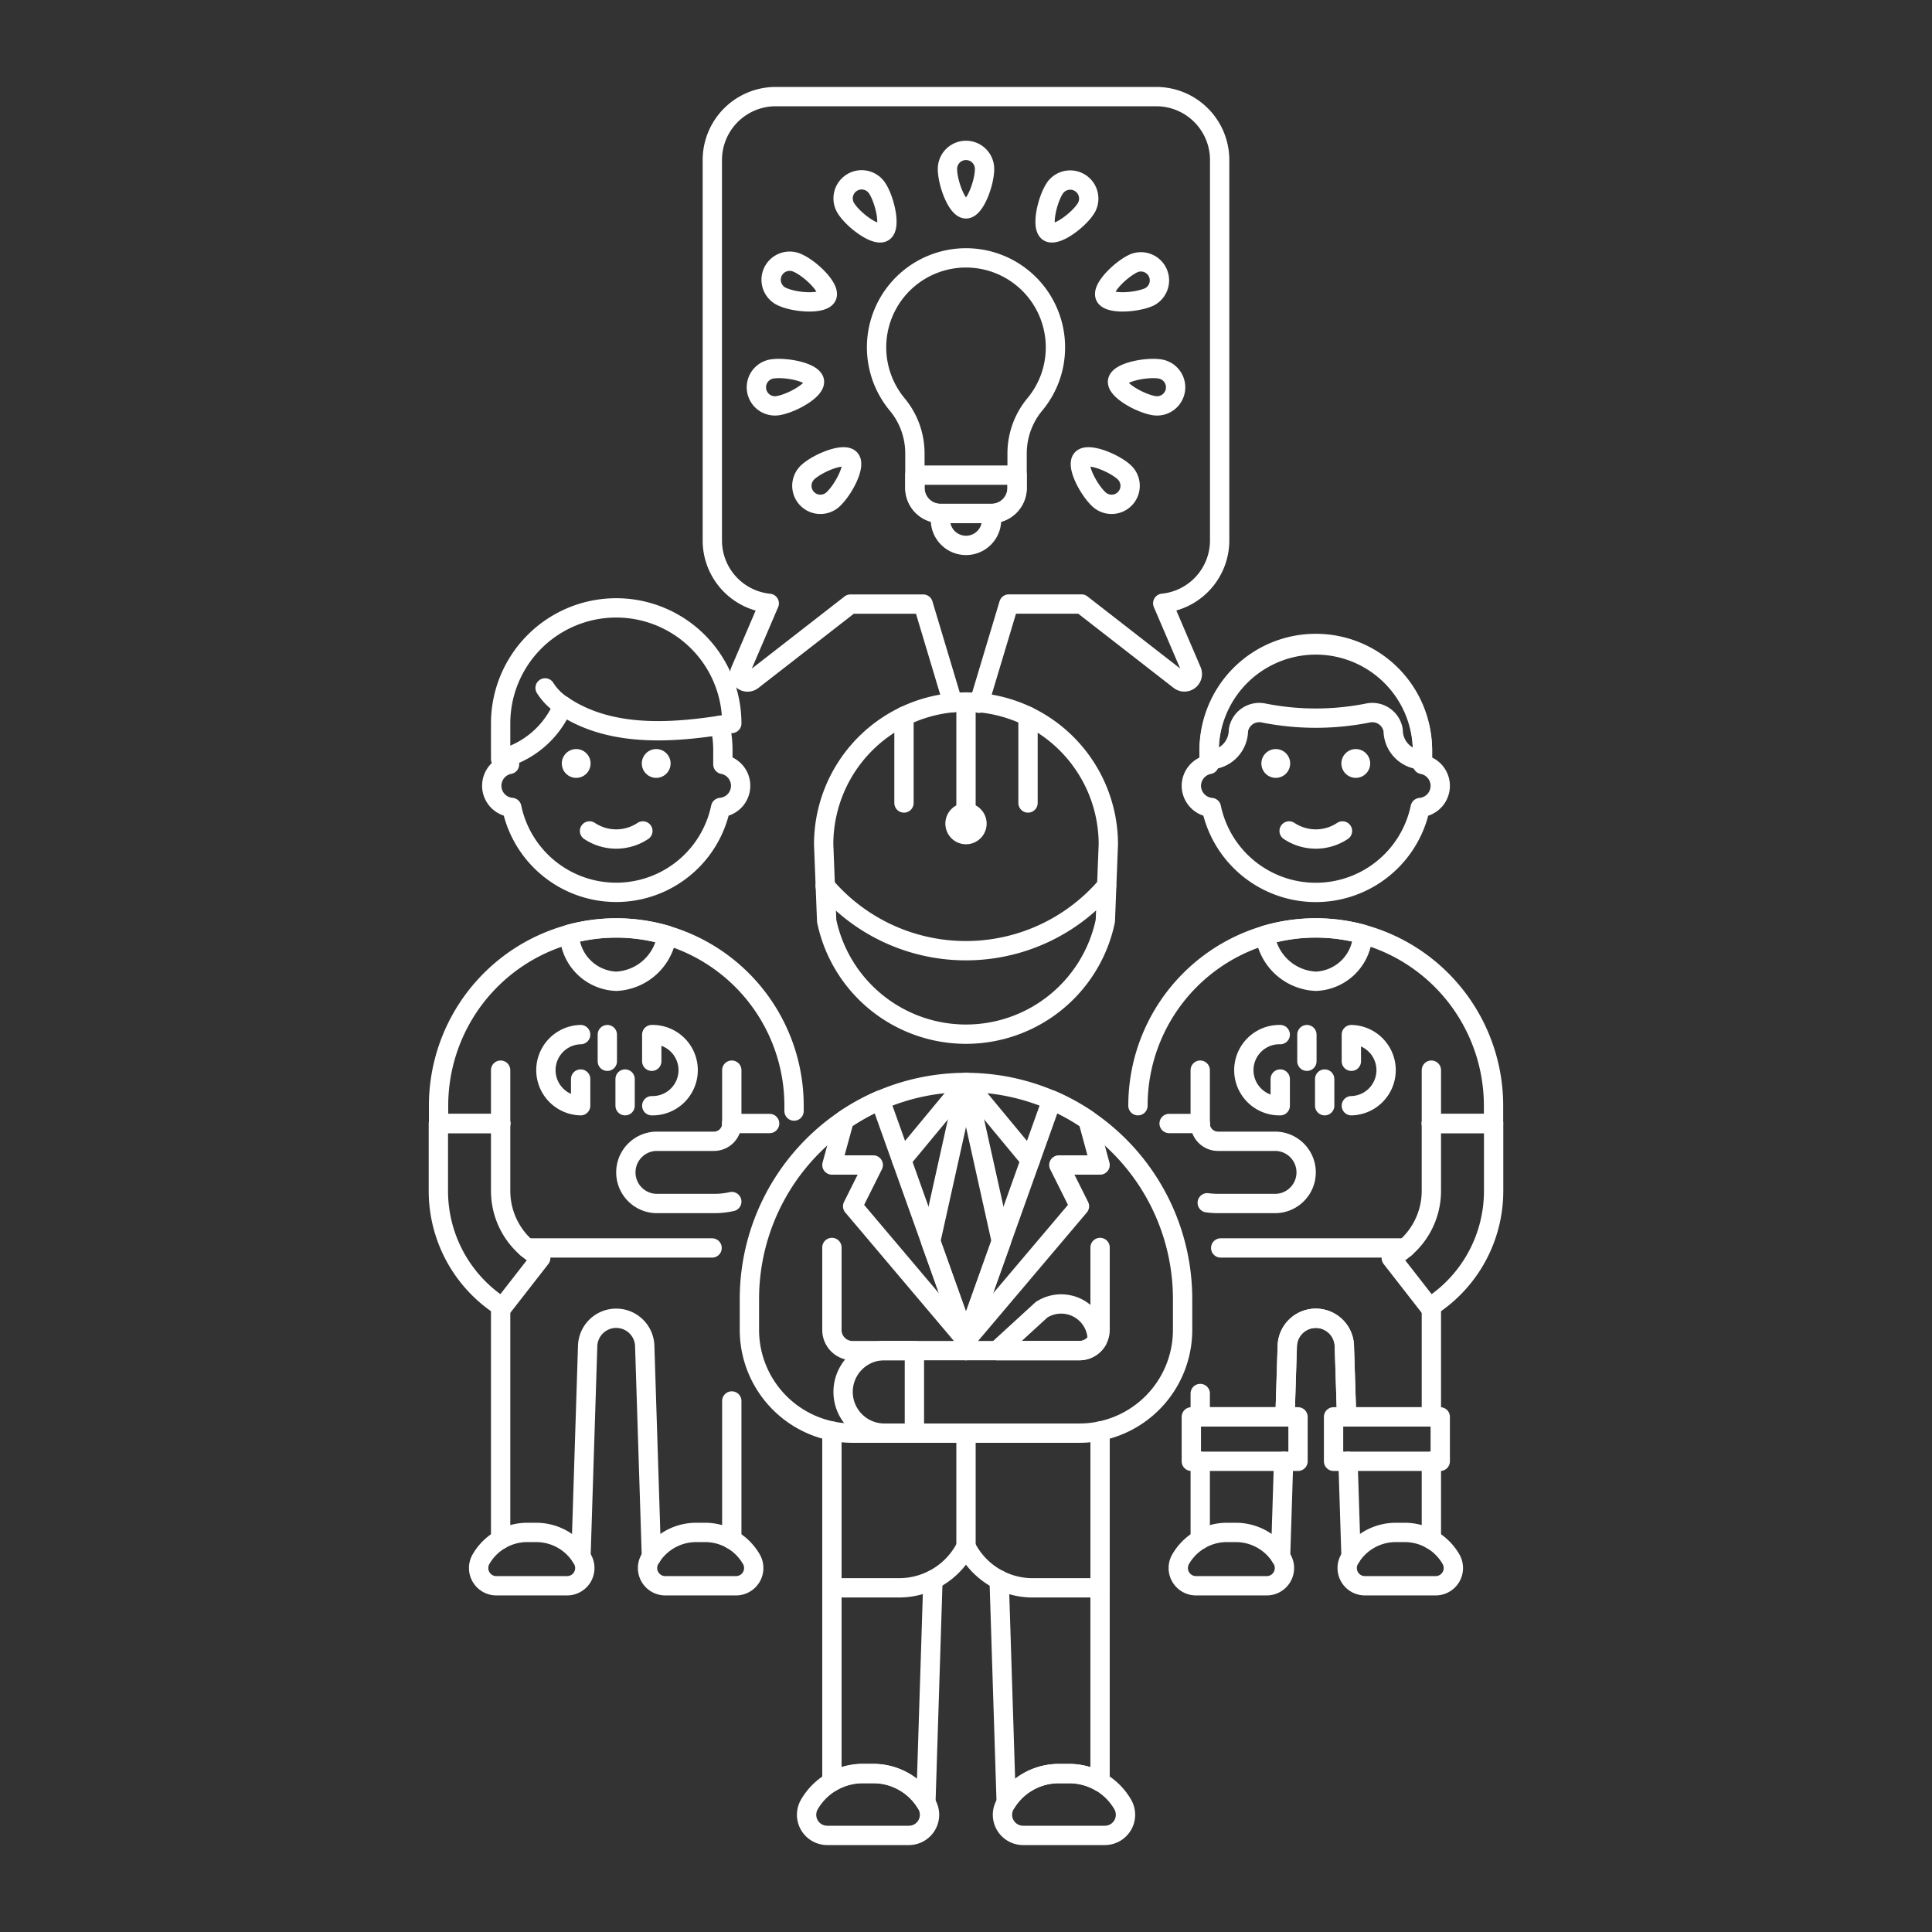 <?xml version="1.0" encoding="UTF-8"?>
<svg xmlns="http://www.w3.org/2000/svg" viewBox="0 0 400 400" height="400" width="400">
  <rect x="0" y="0" width="400" height="400" fill="#333333" stroke="none"/>
  <path d="m202.7 145.6 6.164 -20.544h15.052l20.296 15.788a1.644 1.644 0 0 0 2.52 -1.94l-6 -14a13.088 13.088 0 0 0 11.784 -12.992V33.128A13.132 13.132 0 0 0 239.388 20H160.612a13.132 13.132 0 0 0 -13.132 13.128v78.8a13.088 13.088 0 0 0 11.784 12.992l-6 14a1.644 1.644 0 0 0 2.52 1.94l20.296 -15.788h15.052l6.116 20.4" fill="none" stroke="#ffffff" stroke-linecap="round" stroke-linejoin="round" stroke-width="4"></path>
  <path d="M218.516 71.92a18.516 18.516 0 1 0 -32.76 11.816 15.84 15.84 0 0 1 3.664 10.144v7.136a5.288 5.288 0 0 0 5.288 5.292h10.584a5.288 5.288 0 0 0 5.288 -5.292V93.88a15.872 15.872 0 0 1 3.664 -10.144 18.4 18.4 0 0 0 4.272 -11.816Z" fill="none" stroke="#ffffff" stroke-linecap="round" stroke-linejoin="round" stroke-width="4"></path>
  <path d="M189.42 98.372v2.644a5.288 5.288 0 0 0 5.288 5.292h10.584a5.288 5.288 0 0 0 5.288 -5.292v-2.644Z" fill="none" stroke="#ffffff" stroke-linecap="round" stroke-linejoin="round" stroke-width="4"></path>
  <path d="M205.292 107.628a5.292 5.292 0 0 1 -10.584 0v-1.32h10.584Z" fill="none" stroke="#ffffff" stroke-linecap="round" stroke-linejoin="round" stroke-width="4"></path>
  <path d="M200 43.244c-1.864 0 -3.84 -5.376 -3.84 -8.268a3.84 3.84 0 0 1 7.68 0c0 2.892 -1.976 8.268 -3.84 8.268Z" fill="none" stroke="#ffffff" stroke-linecap="round" stroke-linejoin="round" stroke-width="4"></path>
  <path d="M182.916 48.032c-1.568 1.016 -6.152 -2.4 -7.724 -4.844a3.84 3.84 0 1 1 6.44 -4.184c1.568 2.424 2.848 8.012 1.284 9.028Z" fill="none" stroke="#ffffff" stroke-linecap="round" stroke-linejoin="round" stroke-width="4"></path>
  <path d="M171.2 61.348c-0.76 1.704 -6.476 1.32 -9.116 0.144a3.84 3.84 0 1 1 3.116 -7.012c2.64 1.176 6.752 5.164 6 6.868Z" fill="none" stroke="#ffffff" stroke-linecap="round" stroke-linejoin="round" stroke-width="4"></path>
  <path d="M168.616 78.904c0.292 1.844 -4.712 4.632 -7.568 5.084a3.84 3.84 0 0 1 -1.2 -7.6c2.856 -0.436 8.476 0.672 8.768 2.516Z" fill="none" stroke="#ffffff" stroke-linecap="round" stroke-linejoin="round" stroke-width="4"></path>
  <path d="M176 95.032c1.248 1.384 -1.424 6.448 -3.576 8.4a3.836 3.836 0 0 1 -5.136 -5.704c2.16 -1.952 7.476 -4.084 8.712 -2.696Z" fill="none" stroke="#ffffff" stroke-linecap="round" stroke-linejoin="round" stroke-width="4"></path>
  <path d="M217.084 48.032c1.568 1.016 6.152 -2.4 7.724 -4.844a3.84 3.84 0 0 0 -6.44 -4.184c-1.568 2.424 -2.848 8.012 -1.284 9.028Z" fill="none" stroke="#ffffff" stroke-linecap="round" stroke-linejoin="round" stroke-width="4"></path>
  <path d="M228.8 61.348c0.76 1.704 6.476 1.32 9.116 0.144a3.84 3.84 0 0 0 -3.116 -7.012c-2.64 1.176 -6.752 5.164 -6 6.868Z" fill="none" stroke="#ffffff" stroke-linecap="round" stroke-linejoin="round" stroke-width="4"></path>
  <path d="M231.384 78.904c-0.292 1.844 4.712 4.632 7.568 5.084a3.84 3.84 0 1 0 1.2 -7.6c-2.856 -0.436 -8.476 0.672 -8.768 2.516Z" fill="none" stroke="#ffffff" stroke-linecap="round" stroke-linejoin="round" stroke-width="4"></path>
  <path d="M224 95.032c-1.248 1.384 1.424 6.448 3.576 8.4a3.836 3.836 0 1 0 5.136 -5.704c-2.16 -1.952 -7.476 -4.084 -8.712 -2.696Z" fill="none" stroke="#ffffff" stroke-linecap="round" stroke-linejoin="round" stroke-width="4"></path>
  <path d="M229.468 174.82a29.468 29.468 0 0 0 -58.936 0l0.62 15.84a29.468 29.468 0 0 0 57.696 0Z" fill="none" stroke="#ffffff" stroke-linecap="round" stroke-linejoin="round" stroke-width="4"></path>
  <path d="m200 145.368 0 25.156" fill="none" stroke="#ffffff" stroke-linecap="round" stroke-linejoin="round" stroke-width="4"></path>
  <path d="m187.16 148.288 0 17.964" fill="none" stroke="#ffffff" stroke-linecap="round" stroke-linejoin="round" stroke-width="4"></path>
  <path d="m212.84 148.288 0 17.964" fill="none" stroke="#ffffff" stroke-linecap="round" stroke-linejoin="round" stroke-width="4"></path>
  <path d="M200 170.252a0.276 0.276 0 0 1 0.272 0.272 0.272 0.272 0 0 1 -0.544 0 0.276 0.276 0 0 1 0.272 -0.272m0 -4a4.272 4.272 0 1 0 4.272 4.272A4.272 4.272 0 0 0 200 166.252Z" fill="#ffffff" stroke-width="4"></path>
  <path d="M229.1 183.42a38.332 38.332 0 0 1 -58.252 0" fill="none" stroke="#ffffff" stroke-linecap="round" stroke-linejoin="round" stroke-width="4"></path>
  <path d="m103.652 318.748 0 -48.336" fill="none" stroke="#ffffff" stroke-linecap="round" stroke-linejoin="round" stroke-width="4"></path>
  <path d="m134.872 322.312 -1.388 -43.684a5.912 5.912 0 0 0 -11.816 0l-1.388 43.684" fill="none" stroke="#ffffff" stroke-linecap="round" stroke-linejoin="round" stroke-width="4"></path>
  <path d="m151.508 290.056 0 28.696" fill="none" stroke="#ffffff" stroke-linecap="round" stroke-linejoin="round" stroke-width="4"></path>
  <path d="M102.8 328.316a3.672 3.672 0 0 1 -3.304 -5.34 11.048 11.048 0 0 1 9.672 -5.704h1.84a11.04 11.04 0 0 1 9.668 5.704 3.668 3.668 0 0 1 -3.304 5.34Z" fill="none" stroke="#ffffff" stroke-linecap="round" stroke-linejoin="round" stroke-width="4"></path>
  <path d="M137.772 328.316a3.668 3.668 0 0 1 -3.3 -5.34 11.04 11.04 0 0 1 9.668 -5.704h1.84a11.048 11.048 0 0 1 9.672 5.704 3.672 3.672 0 0 1 -3.304 5.34Z" fill="none" stroke="#ffffff" stroke-linecap="round" stroke-linejoin="round" stroke-width="4"></path>
  <path d="M105.492 156.568v1.684a4.508 4.508 0 0 0 0.464 8.924 22.088 22.088 0 0 0 43.244 0 4.508 4.508 0 0 0 0.464 -8.924v-2.948a22.104 22.104 0 0 0 -0.596 -5.128" fill="none" stroke="#ffffff" stroke-linecap="round" stroke-linejoin="round" stroke-width="4"></path>
  <path d="M119.296 155.088a2.98 2.98 0 1 0 2.98 2.98 2.976 2.976 0 0 0 -2.98 -2.98Z" fill="#ffffff" stroke-width="4"></path>
  <path d="M135.86 155.088a2.98 2.98 0 1 0 2.98 2.98 2.976 2.976 0 0 0 -2.98 -2.98Z" fill="#ffffff" stroke-width="4"></path>
  <path d="M122.056 172.04a9.96 9.96 0 0 0 11.044 0" fill="none" stroke="#ffffff" stroke-linecap="round" stroke-linejoin="round" stroke-width="4"></path>
  <path d="M151.508 149.784a23.928 23.928 0 0 0 -47.856 0v7.364a19 19 0 0 0 12.884 -11.044c10.312 6.94 23.928 5.52 34.972 3.68Z" fill="none" stroke="#ffffff" stroke-linecap="round" stroke-linejoin="round" stroke-width="4"></path>
  <path d="M112.856 142.424a11.768 11.768 0 0 0 3.68 3.68" fill="none" stroke="#ffffff" stroke-linecap="round" stroke-linejoin="round" stroke-width="4"></path>
  <path d="m103.648 221.564 0 11.044" fill="none" stroke="#ffffff" stroke-linecap="round" stroke-linejoin="round" stroke-width="4"></path>
  <path d="m151.508 221.564 0 11.044" fill="none" stroke="#ffffff" stroke-linecap="round" stroke-linejoin="round" stroke-width="4"></path>
  <path d="M120.216 214.204a7.364 7.364 0 0 0 0 14.724v-5.524" fill="none" stroke="#ffffff" stroke-linecap="round" stroke-linejoin="round" stroke-width="4"></path>
  <path d="M134.94 228.928a7.364 7.364 0 1 0 0 -14.724v5.52" fill="none" stroke="#ffffff" stroke-linecap="round" stroke-linejoin="round" stroke-width="4"></path>
  <path d="m125.74 214.204 0 5.52" fill="none" stroke="#ffffff" stroke-linecap="round" stroke-linejoin="round" stroke-width="4"></path>
  <path d="m129.42 223.404 0 5.524" fill="none" stroke="#ffffff" stroke-linecap="round" stroke-linejoin="round" stroke-width="4"></path>
  <path d="M164.4 230.032v-1.104a36.8 36.8 0 1 0 -73.6 0v3.68h12.884" fill="none" stroke="#ffffff" stroke-linecap="round" stroke-linejoin="round" stroke-width="4"></path>
  <path d="M151.508 232.608h0a3.68 3.68 0 0 1 -3.684 3.68h-11.964a6.444 6.444 0 0 0 0 12.884h11.964a16.432 16.432 0 0 0 3.684 -0.4" fill="none" stroke="#ffffff" stroke-linecap="round" stroke-linejoin="round" stroke-width="4"></path>
  <path d="M103.652 232.608v13.948a15.632 15.632 0 0 0 6.968 13.016l1.2 0.8c0.044 0.032 0.08 0.072 0.128 0.104l-7.932 10.18 -0.552 -0.368a28.48 28.48 0 0 1 -12.704 -23.736v-13.944Z" fill="none" stroke="#ffffff" stroke-linecap="round" stroke-linejoin="round" stroke-width="4"></path>
  <path d="M138.076 193.64a11.116 11.116 0 0 1 -10.476 9.52 10.092 10.092 0 0 1 -9.72 -9.74 36.892 36.892 0 0 1 20.216 0.22Z" fill="none" stroke="#ffffff" stroke-linecap="round" stroke-linejoin="round" stroke-width="4"></path>
  <path d="m109.048 258.376 38.384 0" fill="none" stroke="#ffffff" stroke-linecap="round" stroke-linejoin="round" stroke-width="4"></path>
  <path d="m296.352 318.748 0 -16.2" fill="none" stroke="#ffffff" stroke-linecap="round" stroke-linejoin="round" stroke-width="4"></path>
  <path d="m279.092 302.548 0.628 19.764" fill="none" stroke="#ffffff" stroke-linecap="round" stroke-linejoin="round" stroke-width="4"></path>
  <path d="m266.048 293.344 0.468 -14.716a5.912 5.912 0 0 1 11.816 0l0.468 14.716" fill="none" stroke="#ffffff" stroke-linecap="round" stroke-linejoin="round" stroke-width="4"></path>
  <path d="m265.128 322.312 0.628 -19.764" fill="none" stroke="#ffffff" stroke-linecap="round" stroke-linejoin="round" stroke-width="4"></path>
  <path d="m248.496 302.548 0 16.2" fill="none" stroke="#ffffff" stroke-linecap="round" stroke-linejoin="round" stroke-width="4"></path>
  <path d="M248.496 288.512v4.832h17.552l0.468 -14.716a5.912 5.912 0 0 1 11.816 0l0.468 14.716h17.552V270.4" fill="none" stroke="#ffffff" stroke-linecap="round" stroke-linejoin="round" stroke-width="4"></path>
  <path d="m246.652 293.344 22.088 0 0 9.204 -22.088 0Z" fill="none" stroke="#ffffff" stroke-linecap="round" stroke-linejoin="round" stroke-width="4"></path>
  <path d="m276.1 293.344 22.088 0 0 9.204 -22.088 0Z" fill="none" stroke="#ffffff" stroke-linecap="round" stroke-linejoin="round" stroke-width="4"></path>
  <path d="M297.2 328.316a3.672 3.672 0 0 0 3.304 -5.34 11.048 11.048 0 0 0 -9.672 -5.704h-1.84a11.04 11.04 0 0 0 -9.668 5.704 3.668 3.668 0 0 0 3.304 5.34Z" fill="none" stroke="#ffffff" stroke-linecap="round" stroke-linejoin="round" stroke-width="4"></path>
  <path d="M262.228 328.316a3.668 3.668 0 0 0 3.3 -5.34 11.04 11.04 0 0 0 -9.668 -5.704h-1.84a11.048 11.048 0 0 0 -9.672 5.704 3.672 3.672 0 0 0 3.304 5.34Z" fill="none" stroke="#ffffff" stroke-linecap="round" stroke-linejoin="round" stroke-width="4"></path>
  <path d="M246.652 162.668a4.54 4.54 0 0 1 3.684 -4.4v-2.948a22.088 22.088 0 0 1 44.172 0v2.948a4.508 4.508 0 0 1 -0.464 8.924 22.088 22.088 0 0 1 -43.244 0 4.556 4.556 0 0 1 -4.148 -4.524Z" fill="none" stroke="#ffffff" stroke-linecap="round" stroke-linejoin="round" stroke-width="4"></path>
  <path d="M280.704 155.088a2.98 2.98 0 1 0 2.976 2.98 2.98 2.98 0 0 0 -2.976 -2.98Z" fill="#ffffff" stroke-width="4"></path>
  <path d="M264.14 155.088a2.98 2.98 0 1 0 2.976 2.98 2.976 2.976 0 0 0 -2.976 -2.98Z" fill="#ffffff" stroke-width="4"></path>
  <path d="M266.9 172.04a9.96 9.96 0 0 0 11.044 0" fill="none" stroke="#ffffff" stroke-linecap="round" stroke-linejoin="round" stroke-width="4"></path>
  <path d="M272.42 133.22a22.088 22.088 0 0 1 22.088 22.084v2.024A6.156 6.156 0 0 1 288.44 151.2a4.372 4.372 0 0 0 -5.124 -3.6 55.304 55.304 0 0 1 -21.792 0 4.372 4.372 0 0 0 -5.124 3.6 6.152 6.152 0 0 1 -6.064 6.12v-2.024a22.084 22.084 0 0 1 22.084 -22.076Z" fill="none" stroke="#ffffff" stroke-linecap="round" stroke-linejoin="round" stroke-width="4"></path>
  <path d="m296.352 221.564 0 11.044" fill="none" stroke="#ffffff" stroke-linecap="round" stroke-linejoin="round" stroke-width="4"></path>
  <path d="m248.492 221.564 0 11.044" fill="none" stroke="#ffffff" stroke-linecap="round" stroke-linejoin="round" stroke-width="4"></path>
  <path d="M265.06 214.204a7.364 7.364 0 1 0 0 14.724v-5.524" fill="none" stroke="#ffffff" stroke-linecap="round" stroke-linejoin="round" stroke-width="4"></path>
  <path d="M279.784 228.928a7.364 7.364 0 0 0 0 -14.724v5.52" fill="none" stroke="#ffffff" stroke-linecap="round" stroke-linejoin="round" stroke-width="4"></path>
  <path d="m270.58 214.204 0 5.52" fill="none" stroke="#ffffff" stroke-linecap="round" stroke-linejoin="round" stroke-width="4"></path>
  <path d="m274.26 223.404 0 5.524" fill="none" stroke="#ffffff" stroke-linecap="round" stroke-linejoin="round" stroke-width="4"></path>
  <path d="M235.6 228.928a36.8 36.8 0 1 1 73.62 0v3.68h-12.88" fill="none" stroke="#ffffff" stroke-linecap="round" stroke-linejoin="round" stroke-width="4"></path>
  <path d="M248.492 232.608h0a3.68 3.68 0 0 0 3.684 3.68h11.964a6.444 6.444 0 0 1 0 12.884h-11.964a17.036 17.036 0 0 1 -2.228 -0.148" fill="none" stroke="#ffffff" stroke-linecap="round" stroke-linejoin="round" stroke-width="4"></path>
  <path d="M296.348 232.608v13.948a15.632 15.632 0 0 1 -6.968 13.016l-1.2 0.8c-0.044 0.032 -0.08 0.072 -0.128 0.104l7.932 10.18 0.552 -0.368a28.48 28.48 0 0 0 12.704 -23.736v-13.944Z" fill="none" stroke="#ffffff" stroke-linecap="round" stroke-linejoin="round" stroke-width="4"></path>
  <path d="M261.924 193.64a11.116 11.116 0 0 0 10.496 9.52 10.092 10.092 0 0 0 9.72 -9.74 36.892 36.892 0 0 0 -20.216 0.22Z" fill="none" stroke="#ffffff" stroke-linecap="round" stroke-linejoin="round" stroke-width="4"></path>
  <path d="m290.952 258.376 -38.22 0" fill="none" stroke="#ffffff" stroke-linecap="round" stroke-linejoin="round" stroke-width="4"></path>
  <path d="m159.344 232.608 -7.836 0" fill="none" stroke="#ffffff" stroke-linecap="round" stroke-linejoin="round" stroke-width="4"></path>
  <path d="m248.492 232.608 -6.44 0" fill="none" stroke="#ffffff" stroke-linecap="round" stroke-linejoin="round" stroke-width="4"></path>
  <path d="m206.864 327.088 1.464 46.156a12.8 12.8 0 0 1 10.892 -6.044h2.136a12.732 12.732 0 0 1 6.4 1.716v-40.6" fill="none" stroke="#ffffff" stroke-linecap="round" stroke-linejoin="round" stroke-width="4"></path>
  <path d="M172.24 328.748v40.152a12.732 12.732 0 0 1 6.4 -1.716h2.16a12.8 12.8 0 0 1 10.892 6.06l1.464 -46.152" fill="none" stroke="#ffffff" stroke-linecap="round" stroke-linejoin="round" stroke-width="4"></path>
  <path d="M228.752 380a4.272 4.272 0 0 0 3.7 -6.4 12.8 12.8 0 0 0 -11.096 -6.4h-2.136a12.8 12.8 0 0 0 -11.1 6.4 4.272 4.272 0 0 0 3.7 6.4Z" fill="none" stroke="#ffffff" stroke-linecap="round" stroke-linejoin="round" stroke-width="4"></path>
  <path d="M188.18 380a4.272 4.272 0 0 0 3.7 -6.4 12.8 12.8 0 0 0 -11.08 -6.4h-2.136a12.8 12.8 0 0 0 -11.096 6.4 4.268 4.268 0 0 0 3.7 6.4Z" fill="none" stroke="#ffffff" stroke-linecap="round" stroke-linejoin="round" stroke-width="4"></path>
  <path d="M213.324 240.192 200 224.112l-13.324 16.08" fill="none" stroke="#ffffff" stroke-linecap="round" stroke-linejoin="round" stroke-width="4"></path>
  <path d="m200 224.112 -7.312 32.908L200 277.496l7.312 -20.476L200 224.112z" fill="none" stroke="#ffffff" stroke-linecap="round" stroke-linejoin="round" stroke-width="4"></path>
  <path d="m200 296.716 0 23.516" fill="none" stroke="#ffffff" stroke-linecap="round" stroke-linejoin="round" stroke-width="4"></path>
  <path d="m200 277.496 0 2.136" fill="none" stroke="#ffffff" stroke-linecap="round" stroke-linejoin="round" stroke-width="4"></path>
  <path d="M223.488 279.632a4.26 4.26 0 0 0 3.684 -2.112 7.472 7.472 0 0 0 -11.532 -6.348l-9.24 8.46Z" fill="none" stroke="#ffffff" stroke-linecap="round" stroke-linejoin="round" stroke-width="4"></path>
  <path d="M227.772 296.284a21.288 21.288 0 0 1 -4.284 0.432H176.512a21.464 21.464 0 0 1 -4.272 -0.428" fill="none" stroke="#ffffff" stroke-linecap="round" stroke-linejoin="round" stroke-width="4"></path>
  <path d="M227.76 258.276v17.084a4.276 4.276 0 0 1 -4.272 4.272H176.512a4.272 4.272 0 0 1 -4.272 -4.272v-17.084" fill="none" stroke="#ffffff" stroke-linecap="round" stroke-linejoin="round" stroke-width="4"></path>
  <path d="M182.916 279.632a8.544 8.544 0 0 0 0 17.084h6.4v-17.084Z" fill="none" stroke="#ffffff" stroke-linecap="round" stroke-linejoin="round" stroke-width="4"></path>
  <path d="M200 224.112a44.844 44.844 0 0 0 -44.844 44.844v6.4a21.388 21.388 0 0 0 17.084 20.924v32.46h13.936A15.484 15.484 0 0 0 200 320.204a15.412 15.412 0 0 0 13.796 8.54h13.964v-32.46a21.388 21.388 0 0 0 17.084 -20.924v-6.4A44.844 44.844 0 0 0 200 224.112Z" fill="none" stroke="#ffffff" stroke-linecap="round" stroke-linejoin="round" stroke-width="4"></path>
  <path d="M217.76 227.764a44.884 44.884 0 0 1 7.464 4.108v0l2.536 9.328h-8.54l4.268 8.54L200 277.496Z" fill="none" stroke="#ffffff" stroke-linecap="round" stroke-linejoin="round" stroke-width="4"></path>
  <path d="M182.24 227.764a44.948 44.948 0 0 0 -7.44 4.104l-2.56 9.332h8.56l-4.268 8.54L200 277.496Z" fill="none" stroke="#ffffff" stroke-linecap="round" stroke-linejoin="round" stroke-width="4"></path>
</svg>
